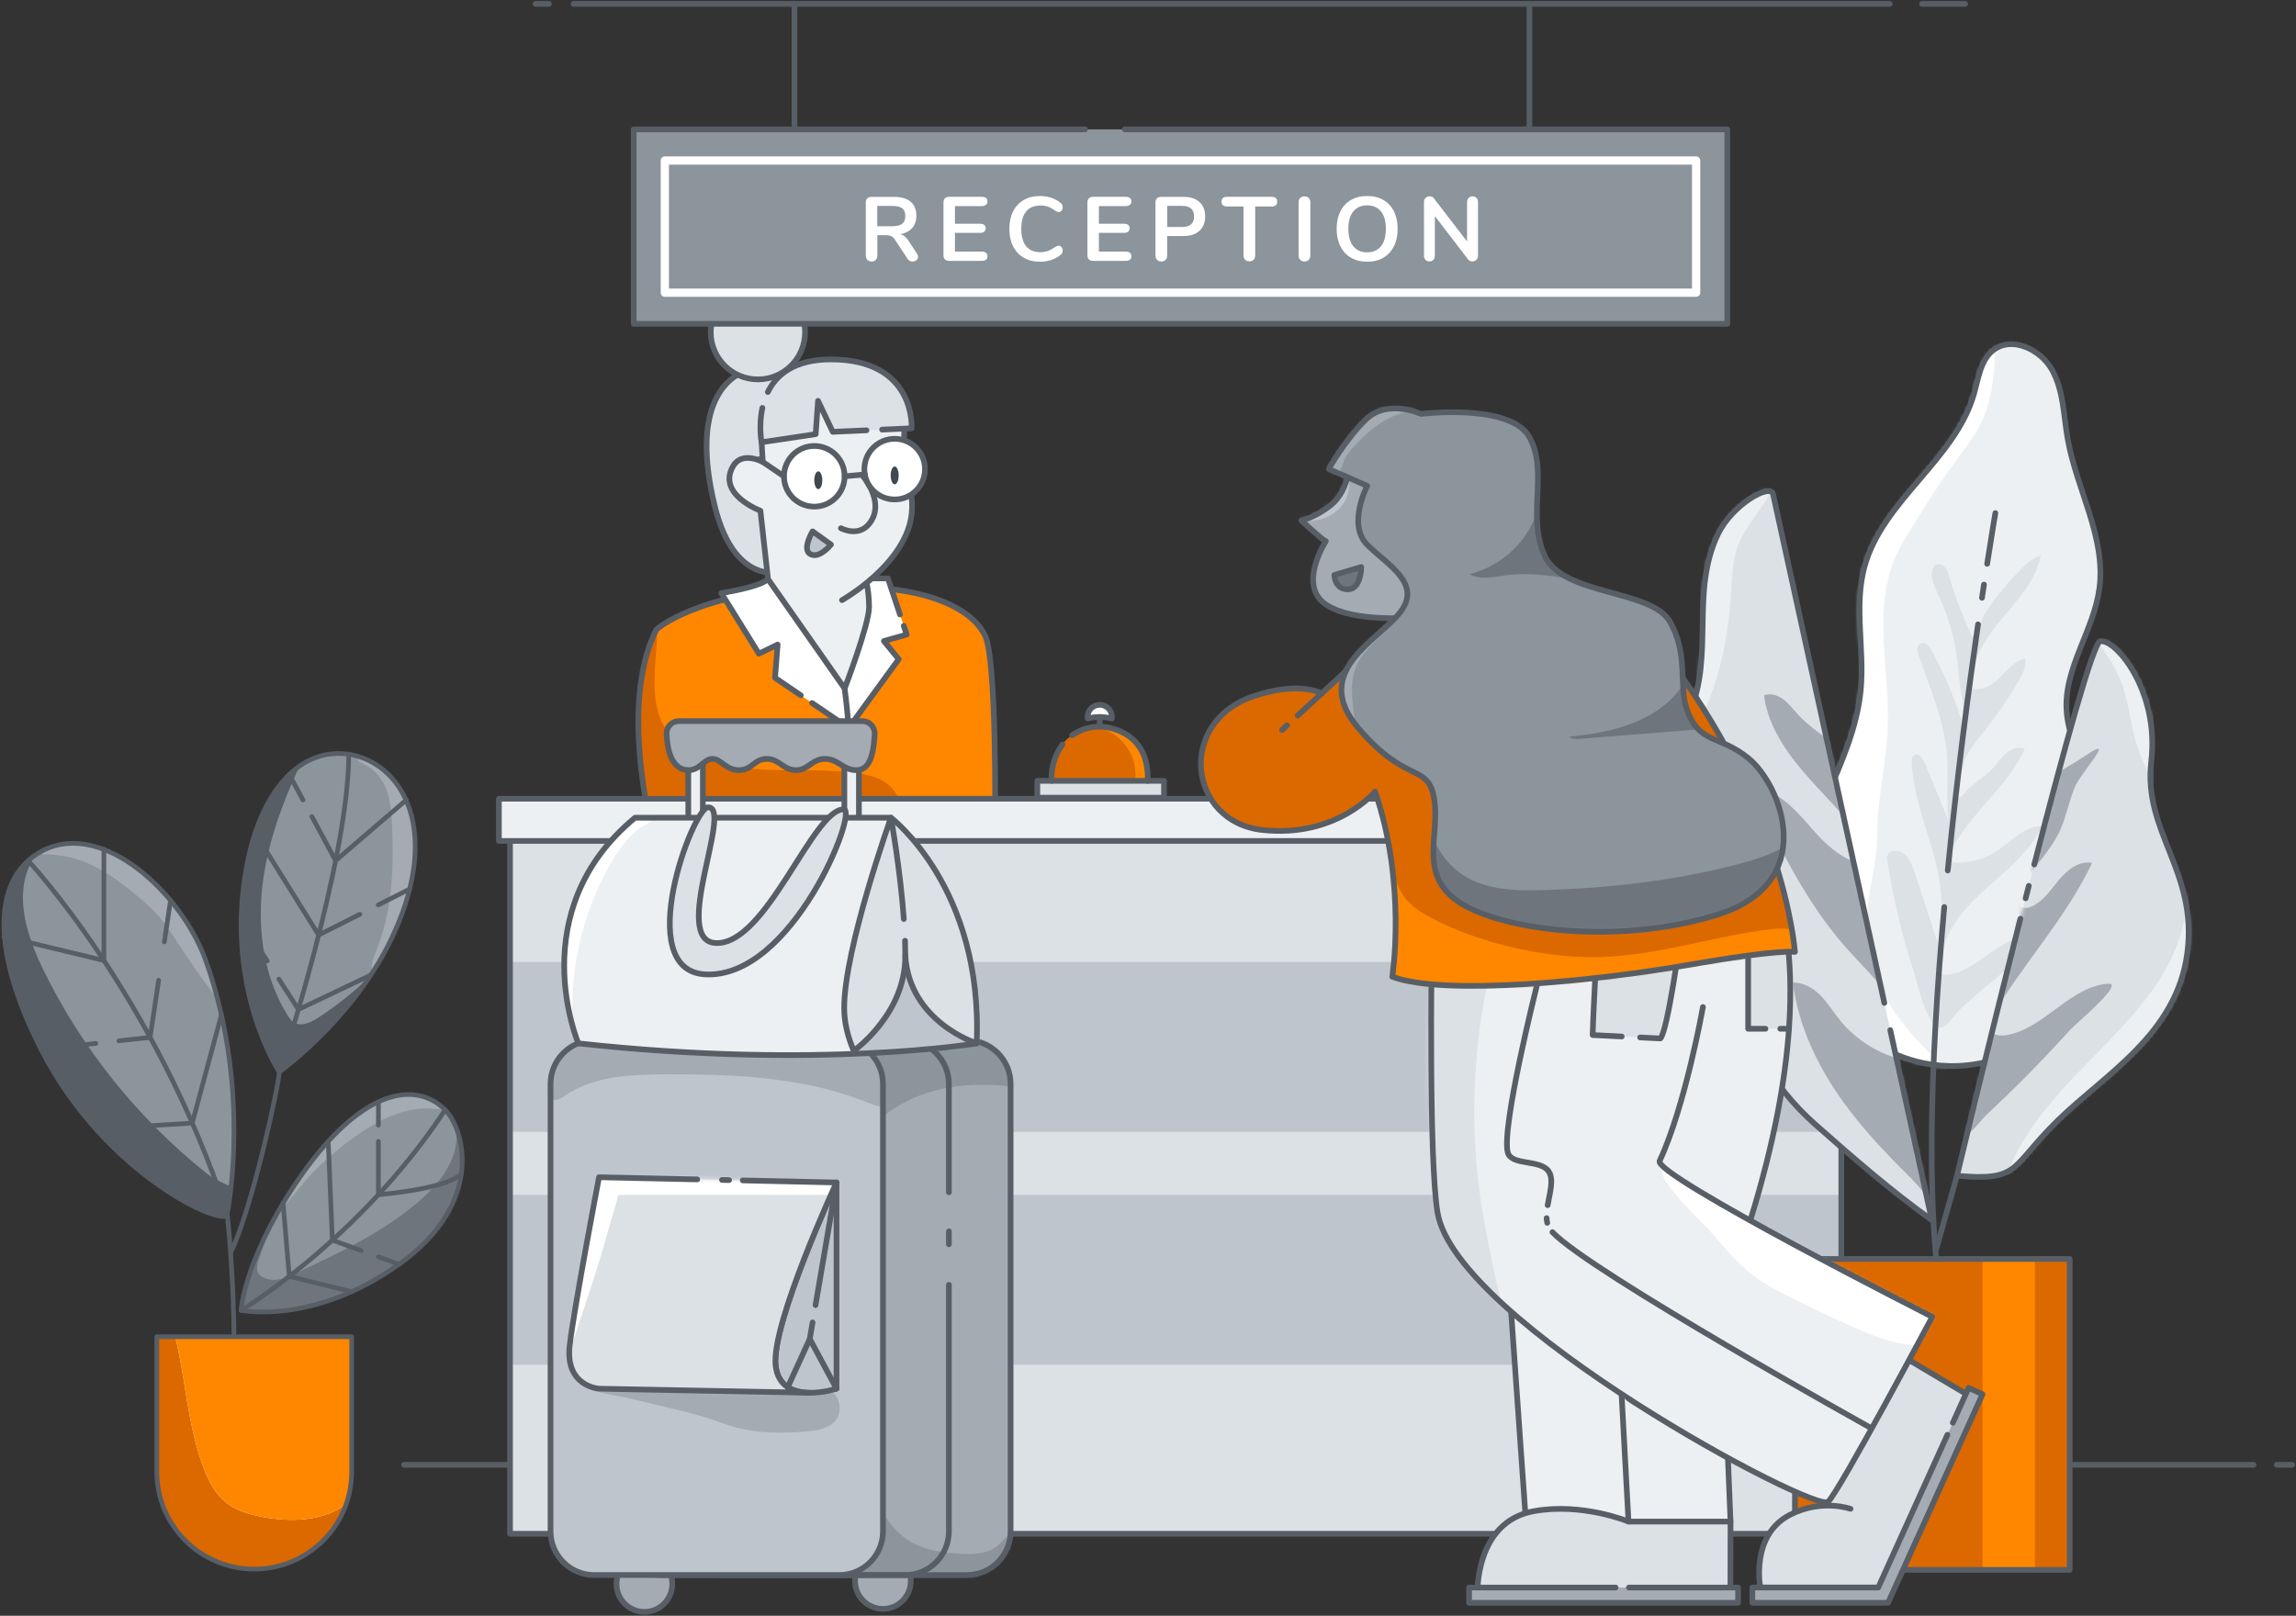 <svg width="591" height="416" viewBox="0 0 591 416" fill="none" xmlns="http://www.w3.org/2000/svg">
<rect x="0" y="0" width="591" height="416" fill="#333333" stroke="none"/>
<path d="M168.975 162.067C168.975 162.067 179.532 152.343 210.803 151.07C242.074 149.786 251.049 158.608 253.523 163.55C256.608 169.696 256.137 211.188 256.137 211.188L168.975 218.606C168.975 218.606 158.498 182.537 168.975 162.067Z" fill="#FF8700"/>
<path d="M231.828 213.243L168.975 218.596C168.975 218.596 158.498 182.527 168.975 162.067C168.975 162.067 169.025 162.017 169.136 161.927C169.196 165.545 168.745 169.134 168.545 172.733C168.284 177.505 168.505 182.497 170.788 186.688C174.474 193.494 182.628 196.572 190.3 197.594C200.016 198.878 209.922 197.775 219.648 198.918C223.614 199.379 227.921 200.451 230.245 203.699C231.437 205.364 231.958 207.439 232.078 209.474C232.148 210.737 232.058 212 231.828 213.243Z" fill="#DB6900"/>
<path d="M168.975 162.067C168.975 162.067 179.532 152.343 210.803 151.07C242.074 149.786 251.049 158.608 253.523 163.55C256.608 169.696 256.137 211.188 256.137 211.188L168.975 218.606C168.975 218.606 158.498 182.537 168.975 162.067Z" stroke="#585E66" stroke-width="1.461" stroke-linecap="round" stroke-linejoin="round"/>
<path d="M197.681 149.095C197.681 149.095 216.471 167.941 217.453 172.603C217.453 172.603 222.411 159.961 222.491 154.688C222.531 152.293 222.03 148.934 222.03 148.934H228.571L233.379 163.37L227.519 165.034L231.335 169.705L218.444 187.409L199.494 174.497L200.165 165.946L195.337 168.292L185.661 152.683C185.661 152.683 195.587 151.18 197.681 149.085V149.095Z" fill="white"/>
<path d="M232.629 161.125L233.38 163.38L227.521 165.044L231.337 169.716L218.446 187.419L209.021 181.004" stroke="#585E66" stroke-width="1.461" stroke-linecap="round" stroke-linejoin="round"/>
<path d="M206.134 179.028L199.494 174.507L200.165 165.956L195.337 168.302L185.661 152.693C185.661 152.693 195.587 151.19 197.681 149.095C197.681 149.095 216.471 167.941 217.453 172.603C217.453 172.603 222.411 159.961 222.491 154.688C222.531 152.293 222.03 148.934 222.03 148.934H228.571L231.656 158.217" stroke="#585E66" stroke-width="1.461" stroke-linecap="round" stroke-linejoin="round"/>
<path d="M211.924 96.626C211.924 96.626 205.053 92.686 195.087 94.5C185.11 96.315 178.299 106.63 183.899 129.978C189.508 153.325 203.741 146.649 203.741 146.649L218.435 118.299L211.924 96.626Z" fill="#DCE1E5"/>
<path d="M211.924 96.626C211.924 96.626 205.053 92.686 195.087 94.5C185.11 96.315 178.299 106.63 183.899 129.978C189.508 153.325 203.741 146.649 203.741 146.649L218.435 118.299L211.924 96.626Z" stroke="#585E66" stroke-width="1.461" stroke-linecap="round" stroke-linejoin="round"/>
<path d="M216.733 154.518C216.733 154.518 219.618 152.894 223.073 150.077C227.901 146.128 233.861 139.832 234.672 132.304C235.133 127.993 234.111 124.354 232.559 121.407L232.809 108.004L208.71 98.25L196.039 113.888L196.34 118.941C196.34 118.941 191.101 116.053 188.757 119.933C184.35 127.231 195.729 131.492 195.729 131.492L197.692 149.105L217.414 177.264C217.414 177.264 223.704 160.834 223.704 156.293C223.704 153.837 223.404 151.731 223.083 150.077" fill="#EDF0F2"/>
<path d="M216.733 154.518C216.733 154.518 219.618 152.894 223.073 150.077C227.901 146.128 233.861 139.832 234.672 132.304C235.133 127.993 234.111 124.354 232.559 121.407L232.809 108.004L208.71 98.25L196.039 113.888L196.34 118.941C196.34 118.941 191.101 116.053 188.757 119.933C184.35 127.231 195.729 131.492 195.729 131.492L197.692 149.105L217.414 177.264C217.414 177.264 223.704 160.834 223.704 156.293C223.704 153.837 223.404 151.731 223.083 150.077" stroke="#585E66" stroke-width="1.461" stroke-linecap="round" stroke-linejoin="round"/>
<path d="M195.087 97.678C201.791 97.678 207.227 92.238 207.227 85.528C207.227 78.818 201.791 73.378 195.087 73.378C188.382 73.378 182.947 78.818 182.947 85.528C182.947 92.238 188.382 97.678 195.087 97.678Z" fill="#DCE1E5" stroke="#585E66" stroke-width="1.461" stroke-linecap="round" stroke-linejoin="round"/>
<path d="M197.641 100.936C199.855 96.455 204.482 92.536 213.898 92.536C235.863 92.536 234.651 110.269 234.651 110.269L227.059 110.61L224.675 110.72L223.053 110.791L214.358 111.182L210.572 103.202L209.971 111.783L196.039 113.868C196.039 113.868 195.237 109.688 196.249 105.016L197.661 100.916L197.641 100.936Z" fill="#DCE1E5"/>
<path d="M223.043 110.79L214.348 111.181L210.562 103.202L209.961 111.783L196.029 113.868C196.029 113.868 195.227 109.688 196.239 105.016" stroke="#585E66" stroke-width="1.461" stroke-linecap="round" stroke-linejoin="round"/>
<path d="M197.641 100.936C199.854 96.455 204.482 92.536 213.897 92.536C235.863 92.536 234.651 110.269 234.651 110.269L227.058 110.61" stroke="#585E66" stroke-width="1.461" stroke-linecap="round" stroke-linejoin="round"/>
<path d="M222.141 122.63C222.141 122.63 227.289 128.594 224.484 133.737C221.68 138.88 216.451 135.992 216.451 135.992" stroke="#585E66" stroke-width="1.461" stroke-linecap="round" stroke-linejoin="round"/>
<path d="M209.601 130.439C213.911 130.439 217.404 126.943 217.404 122.63C217.404 118.317 213.911 114.82 209.601 114.82C205.292 114.82 201.799 118.317 201.799 122.63C201.799 126.943 205.292 130.439 209.601 130.439Z" fill="white" stroke="#585E66" stroke-width="1.461" stroke-linecap="round" stroke-linejoin="round"/>
<path d="M230.294 128.594C234.604 128.594 238.097 125.098 238.097 120.785C238.097 116.472 234.604 112.976 230.294 112.976C225.985 112.976 222.492 116.472 222.492 120.785C222.492 125.098 225.985 128.594 230.294 128.594Z" fill="white" stroke="#585E66" stroke-width="1.461" stroke-linecap="round" stroke-linejoin="round"/>
<path d="M217.403 122.629L222.612 122.158" stroke="#585E66" stroke-width="1.461" stroke-linecap="round" stroke-linejoin="round"/>
<path d="M209.161 136.815L213.889 140.203C213.889 140.203 211.024 143.862 208.66 142.709C206.296 141.566 209.161 136.805 209.161 136.805V136.815Z" fill="#BFC5CC" stroke="#585E66" stroke-width="1.461" stroke-linecap="round" stroke-linejoin="round"/>
<path d="M201.788 122.63L195.338 118.259" stroke="#585E66" stroke-width="1.461" stroke-linecap="round" stroke-linejoin="round"/>
<path d="M210.632 125.938C211.201 125.938 211.663 124.91 211.663 123.642C211.663 122.374 211.201 121.347 210.632 121.347C210.062 121.347 209.6 122.374 209.6 123.642C209.6 124.91 210.062 125.938 210.632 125.938Z" fill="#42484F"/>
<path d="M230.294 124.695C230.864 124.695 231.326 123.667 231.326 122.399C231.326 121.131 230.864 120.103 230.294 120.103C229.725 120.103 229.263 121.131 229.263 122.399C229.263 123.667 229.725 124.695 230.294 124.695Z" fill="#42484F"/>
<path d="M218.444 201.464C218.444 201.464 219.356 191.489 217.403 177.264L218.444 201.464Z" fill="#BFC5CC"/>
<path d="M218.444 201.464C218.444 201.464 219.356 191.489 217.403 177.264" stroke="#585E66" stroke-width="1.461" stroke-linecap="round" stroke-linejoin="round"/>
<path d="M586.073 377.137H590" stroke="#585E66" stroke-width="1.461" stroke-linecap="round" stroke-linejoin="round"/>
<path d="M386.749 377.137H580.083" stroke="#585E66" stroke-width="1.461" stroke-linecap="round" stroke-linejoin="round"/>
<path d="M268.248 377.137H281.399H386.75" stroke="#585E66" stroke-width="1.461" stroke-linecap="round" stroke-linejoin="round"/>
<path d="M104 377.137H180.975" stroke="#585E66" stroke-width="1.461" stroke-linecap="round" stroke-linejoin="round"/>
<path d="M473.96 212.652H131.282V394.891H473.96V212.652Z" fill="#DCE1E5"/>
<path d="M473.96 247.668H131.282V291.416H473.96V247.668Z" fill="#BFC5CC"/>
<path d="M473.96 307.636H131.282V351.383H473.96V307.636Z" fill="#BFC5CC"/>
<path d="M473.96 212.652H131.282V394.891H473.96V212.652Z" stroke="#585E66" stroke-width="1.461" stroke-linecap="round" stroke-linejoin="round"/>
<path d="M501.565 274.464C515.628 274.785 529.541 267.046 537.263 255.347C547.87 239.287 545.356 218.005 538.094 201.173C535.5 195.148 532.235 189.174 531.924 182.617C531.404 171.771 539.016 162.157 540.408 151.391C542.101 138.328 534.529 125.988 532.235 113.016C531.173 107.011 531.183 100.605 528.228 95.262C525.284 89.919 517.761 86.4 513.004 90.21C509.798 92.776 509.258 97.327 508.146 101.277C503.308 118.399 484.517 128.815 479.9 145.997C477.155 156.232 479.96 167.129 478.958 177.675C477.155 196.642 463.263 213.032 462.431 232.059C461.56 251.978 477.486 271.226 497.198 274.083C498.65 274.293 500.113 274.414 501.565 274.444V274.464Z" fill="#EDF0F2"/>
<mask id="mask0_1556_39228" style="mask-type:luminance" maskUnits="userSpaceOnUse" x="462" y="88" width="83" height="187">
<path d="M501.564 274.464C515.627 274.785 529.539 267.045 537.262 255.347C547.869 239.287 545.355 218.005 538.093 201.173C535.499 195.148 532.234 189.174 531.923 182.617C531.402 171.771 539.015 162.157 540.407 151.39C542.1 138.328 534.527 125.988 532.234 113.016C531.172 107.011 531.182 100.605 528.227 95.262C525.282 89.919 517.76 86.4 513.002 90.21C509.797 92.776 509.256 97.327 508.145 101.277C503.307 118.399 484.516 128.815 479.899 145.997C477.154 156.232 479.959 167.129 478.957 177.675C477.154 196.642 463.261 213.032 462.43 232.059C461.559 251.978 477.485 271.226 497.197 274.083C498.649 274.293 500.111 274.414 501.564 274.444V274.464Z" fill="white"/>
</mask>
<g mask="url(#mask0_1556_39228)">
<path d="M480.588 241.312C479.716 232.21 483.182 223.719 483.202 214.887C483.212 205.614 485.556 196.652 485.896 187.409C486.497 170.598 480.888 154.057 490.274 138.809C494.44 132.033 498.617 125.246 503.315 118.83C505.789 115.452 508.423 112.134 510.186 108.334C513.191 101.858 513.451 94.5 513.652 87.363C510.386 88.736 508.894 92.415 506.85 95.312C504.336 98.891 500.731 101.507 497.585 104.535C490.684 111.181 488.421 118.79 484.404 127.06C481.589 132.865 475.379 134.739 472.615 140.915C470.301 146.087 468.408 151.441 466.525 156.794C462.899 167.099 459.273 177.394 455.637 187.7C453.474 193.835 451.31 200.01 450.319 206.436C448.375 219.057 451.08 231.949 455.026 244.099C460.335 260.419 468.658 276.86 483.272 285.842C488.841 289.27 499.238 293.47 505.669 289.771C511.057 286.664 507.331 280.709 503.836 277.662C492.427 267.737 482.12 257.311 480.598 241.312H480.588Z" fill="white"/>
<path d="M505.048 187.8C505.358 187.169 505.358 186.437 505.338 185.735C505.288 183.67 505.478 181.545 505.018 179.54C504.326 176.522 504.216 173.405 503.856 170.327C503.154 164.362 501.472 158.518 498.908 153.095C497.986 151.14 496.904 149.045 497.335 146.919C497.455 146.348 497.706 145.766 498.196 145.456C498.948 144.975 499.999 145.315 500.6 145.977C501.201 146.639 501.462 147.531 501.712 148.393C503.235 153.576 505.168 158.648 507.482 163.53C507.552 163.671 507.632 163.831 507.792 163.871C507.972 163.921 508.143 163.771 508.273 163.62C509.375 162.377 509.635 161.064 510.186 159.571C510.737 158.077 511.708 156.723 512.58 155.47C514.383 152.864 516.526 150.518 518.66 148.182C520.573 146.087 522.606 143.902 525.291 142.97C523.588 152.383 514.373 158.428 509.966 166.919C508.333 170.046 507.381 173.525 507.161 177.054C509.715 178.247 512.67 176.502 514.673 174.517C516.676 172.532 518.58 170.096 521.334 169.525C521.645 171.64 520.573 173.695 519.491 175.53C516.957 179.83 514.142 183.951 511.047 187.87C509.865 189.374 508.633 190.848 507.552 192.431C507.011 193.223 506.5 194.045 506.049 194.898C505.829 195.319 505.729 195.599 505.649 196.08C505.568 196.562 505.458 197.043 505.328 197.524C504.987 198.807 504.537 200.05 504.276 201.353C504.036 202.566 503.956 203.82 504.056 205.053C504.056 205.173 504.096 205.313 504.206 205.343C504.256 205.363 504.316 205.343 504.366 205.323C504.657 205.233 504.987 205.063 505.168 204.812C505.298 204.632 505.438 204.461 505.578 204.291C507.702 201.734 510.797 200.161 513.051 197.715C514.212 196.461 515.134 194.978 516.446 193.875C517.748 192.772 519.631 192.091 521.184 192.802C517.057 201.965 508.463 208.351 503.355 217.002C502.433 218.556 501.682 220.681 502.884 222.034C506.79 222.285 510.777 221.232 514.042 219.077C517.778 216.611 521.104 212.591 525.581 212.742C522.656 219.077 516.997 223.638 511.779 228.28C506.56 232.921 501.382 238.295 500.009 245.141C499.759 246.364 499.649 247.617 499.298 248.81C499.178 249.211 499.038 249.642 499.158 250.043C499.398 250.835 500.44 250.996 501.261 250.916C509.224 250.134 514.713 240.821 522.716 241.011C520.282 246.956 514.813 250.986 509.895 255.116C507.972 256.74 506.089 258.404 504.266 260.138C502.053 262.244 500.039 266.945 497.405 263.206C494.771 259.467 493.749 253.682 492.417 249.532C489.512 240.49 487.309 231.217 485.836 221.824C485.746 221.283 485.666 220.711 485.856 220.19C486.347 218.827 488.34 218.726 489.582 219.478C491.475 220.641 492.297 222.917 492.988 225.032C495.202 231.819 497.415 238.595 499.629 245.382C498.337 241.041 499.909 237.603 499.809 233.242C499.689 227.949 498.597 222.756 497.065 217.694C494.961 210.737 492.447 203.769 492.107 196.431C492.066 195.649 492.147 194.707 492.838 194.346C493.869 193.805 494.871 195.118 495.322 196.191C497.425 201.283 499.529 206.366 501.632 211.458C500.851 206.185 501.512 200.872 501.231 195.549C500.751 186.306 496.994 177.615 493.899 168.893C493.489 167.741 493.278 166.117 494.39 165.615C495.492 165.124 496.554 166.337 497.145 167.4C500.26 173.044 502.824 178.988 504.787 185.133" fill="#DCE1E5"/>
</g>
<path d="M501.565 274.464C515.628 274.785 529.541 267.046 537.263 255.347C547.87 239.287 545.356 218.005 538.094 201.173C535.5 195.148 532.235 189.174 531.924 182.617C531.404 171.771 539.016 162.157 540.408 151.391C542.101 138.328 534.529 125.988 532.235 113.016C531.173 107.011 531.183 100.605 528.228 95.262C525.284 89.919 517.761 86.4 513.004 90.21C509.798 92.776 509.258 97.327 508.146 101.277C503.308 118.399 484.517 128.815 479.9 145.997C477.155 156.232 479.96 167.129 478.958 177.675C477.155 196.642 463.263 213.032 462.431 232.059C461.56 251.978 477.486 271.226 497.198 274.083C498.65 274.293 500.113 274.414 501.565 274.444V274.464Z" stroke="#585E66" stroke-width="1.461" stroke-linecap="round" stroke-linejoin="round"/>
<path d="M500.463 233.533C496.818 273.832 495.265 316.547 501.125 341.92" stroke="#585E66" stroke-width="1.461" stroke-linecap="round" stroke-linejoin="round"/>
<path d="M509.158 160.754C506.724 177.535 503.739 200.101 501.355 224.12" stroke="#585E66" stroke-width="1.461" stroke-linecap="round" stroke-linejoin="round"/>
<path d="M510.682 150.508C510.511 151.601 510.341 152.734 510.17 153.917" stroke="#585E66" stroke-width="1.461" stroke-linecap="round" stroke-linejoin="round"/>
<path d="M513.615 132.103C513.615 132.103 512.784 136.915 511.503 145.165" stroke="#585E66" stroke-width="1.461" stroke-linecap="round" stroke-linejoin="round"/>
<path d="M466.408 205.654H128.418V216.511H466.408V205.654Z" fill="#EDF0F2" stroke="#585E66" stroke-width="1.461" stroke-linecap="round" stroke-linejoin="round"/>
<path d="M444.603 33.31H163.115V83.373H444.603V33.31Z" fill="#8C949C"/>
<path fill-rule="evenodd" clip-rule="evenodd" d="M436.59 40.266C437.177 40.266 437.653 40.742 437.653 41.329V75.353C437.653 75.94 437.177 76.416 436.59 76.416L171.129 76.416C170.542 76.416 170.066 75.94 170.066 75.353V41.329C170.066 40.742 170.542 40.266 171.129 40.266L436.59 40.266ZM435.528 42.393L172.191 42.393V74.29L435.528 74.29V42.393Z" fill="white"/>
<path d="M494.754 1H505.832" stroke="#585E66" stroke-width="1.461" stroke-linecap="round" stroke-linejoin="round"/>
<path d="M147.649 1H486.43" stroke="#585E66" stroke-width="1.461" stroke-linecap="round" stroke-linejoin="round"/>
<path d="M137.864 1H141.29" stroke="#585E66" stroke-width="1.461" stroke-linecap="round" stroke-linejoin="round"/>
<path d="M204.502 1V33.31" stroke="#585E66" stroke-width="1.461" stroke-linecap="round" stroke-linejoin="round"/>
<path d="M393.68 1V33.31" stroke="#585E66" stroke-width="1.461" stroke-linecap="round" stroke-linejoin="round"/>
<path d="M295.43 199.439V201.053H270.72V199.439C270.72 193.685 274.646 188.843 279.965 187.469C280.956 187.209 281.998 187.068 283.07 187.068C284.142 187.068 285.183 187.209 286.185 187.469C291.504 188.843 295.43 193.685 295.43 199.439Z" fill="#FF8700"/>
<path d="M295.421 199.429V201.043H292.286V199.429C292.286 193.675 288.359 188.833 283.041 187.459C282.54 187.329 282.029 187.229 281.508 187.159C282.019 187.089 282.54 187.058 283.061 187.058C284.132 187.058 285.174 187.199 286.176 187.459C291.494 188.833 295.421 193.675 295.421 199.429Z" fill="#FF8700"/>
<path d="M292.286 199.429V201.043H270.711V199.429C270.711 193.675 274.637 188.833 279.956 187.459C280.457 187.329 280.958 187.229 281.478 187.159H281.509C282.029 187.229 282.54 187.329 283.041 187.459C288.36 188.833 292.286 193.675 292.286 199.429Z" fill="#DB6900"/>
<path d="M286.217 184.602C286.217 184.743 286.207 184.873 286.187 185.003C285.185 184.743 284.144 184.602 283.072 184.602C282 184.602 280.958 184.743 279.967 185.003C279.947 184.873 279.937 184.743 279.937 184.602C279.937 182.868 281.339 181.464 283.072 181.464C284.805 181.464 286.217 182.868 286.217 184.602Z" fill="white" stroke="#585E66" stroke-width="1.461" stroke-linecap="round" stroke-linejoin="round"/>
<path d="M283.072 184.602V187.068" stroke="#585E66" stroke-width="1.461" stroke-linecap="round" stroke-linejoin="round"/>
<path d="M299.617 201.043H267.014V205.373H299.617V201.043Z" fill="#DCE1E5" stroke="#585E66" stroke-width="1.461" stroke-linecap="round" stroke-linejoin="round"/>
<path d="M532.746 324.146H462.021V404.184H532.746V324.146Z" fill="#DB6900"/>
<path d="M523.792 324.146H510.31V404.184H523.792V324.146Z" fill="#FF8700"/>
<path d="M532.746 324.146H462.021V404.184H532.746V324.146Z" stroke="#585E66" stroke-width="1.461" stroke-linecap="round" stroke-linejoin="round"/>
<path d="M497.259 314.112C497.259 314.112 456.583 128.063 456.402 127.251C455.761 124.314 445.875 129.878 442.209 137.526C435.038 152.463 441.338 168.783 434.857 183.62C432.594 188.793 428.948 193.324 427.155 198.677C420.915 217.273 436.32 237.112 443.712 253.031C450.333 267.286 455.361 278.985 467.31 289.551C477.006 298.122 486.712 306.593 497.259 314.122V314.112Z" fill="#DCE1E5"/>
<mask id="mask1_1556_39228" style="mask-type:luminance" maskUnits="userSpaceOnUse" x="425" y="126" width="73" height="189">
<path d="M497.259 314.112C497.259 314.112 456.583 128.063 456.402 127.251C455.761 124.314 445.875 129.878 442.209 137.526C435.038 152.463 441.338 168.783 434.857 183.62C432.594 188.793 428.948 193.324 427.155 198.677C420.915 217.273 436.32 237.112 443.712 253.031C450.333 267.286 455.361 278.985 467.31 289.551C477.006 298.122 486.712 306.593 497.259 314.122V314.112Z" fill="white"/>
</mask>
<g mask="url(#mask1_1556_39228)">
<path d="M474.642 283.957C467.991 274.785 462.883 264.249 461.511 253.011C464.195 252.881 466.729 254.394 468.612 256.309C470.505 258.224 471.908 260.56 473.6 262.645C477.126 267.006 481.914 270.334 487.233 272.108C488.134 272.409 489.326 272.579 489.857 271.787C490.037 271.517 490.097 271.186 490.137 270.855C490.828 265.652 488.745 260.419 485.75 256.099C482.765 251.788 478.889 248.169 475.403 244.249C464.656 232.19 457.604 217.353 450.693 202.747C457.224 202.847 462.132 208.441 466.409 213.373C470.686 218.306 476.395 223.458 482.815 222.285C479.179 214.306 472.659 208.08 466.749 201.604C460.84 195.128 455.2 187.74 454.039 179.039C455.651 178.387 457.544 178.969 458.947 179.991C460.349 181.014 461.411 182.437 462.582 183.73C468.222 189.956 476.575 193.214 482.184 199.459C485.95 203.649 488.244 208.932 490.328 214.165C500.053 238.535 506.764 264.108 510.23 290.112C510.941 295.476 512.944 314.663 503.93 314.853C500.474 314.924 498.24 311.696 496.658 309.19C494.084 305.14 490.558 302.092 487.233 298.654C482.725 294.012 478.418 289.16 474.612 283.907L474.642 283.957Z" fill="#A4ABB2"/>
<path d="M447.016 141.496C445.884 145.015 445.814 148.784 445.594 152.483C445.023 162.127 443.3 171.761 439.714 180.733C436.128 189.705 430.609 197.995 423.177 204.161C423.408 197.143 423.648 190.126 423.878 183.109C424.149 175.049 424.419 166.979 423.908 158.929C423.388 150.549 422.075 141.797 425.181 133.998C428.276 126.229 435.347 120.885 442.919 117.888C446.575 116.445 451.654 113.999 454.448 117.758C456.752 120.855 457.273 123.943 455.42 127.341C452.775 132.203 448.729 136.133 446.996 141.516L447.016 141.496Z" fill="#EDF0F2"/>
</g>
<path d="M485.039 258.224C483.446 250.956 481.784 243.327 480.081 235.558C479.67 233.683 479.26 231.799 478.849 229.914C478.589 228.741 478.338 227.558 478.078 226.385C467.511 178.056 456.493 127.672 456.402 127.251C455.761 124.314 445.875 129.878 442.209 137.526C435.038 152.463 441.338 168.783 434.857 183.62C432.594 188.793 428.948 193.324 427.155 198.677C420.915 217.273 436.32 237.112 443.712 253.031C450.333 267.286 455.361 278.985 467.31 289.551C477.006 298.122 486.712 306.593 497.259 314.122C497.259 314.122 492.671 293.13 486.562 265.211" stroke="#585E66" stroke-width="1.461" stroke-linecap="round" stroke-linejoin="round"/>
<path d="M503.74 302.703C503.74 302.703 536.603 165.716 540.61 165.084C544.616 164.453 555.884 177.886 553.741 196.051C551.597 214.215 565.73 224.31 563.026 245.302C560.322 266.294 541.852 276.549 529.602 288.549C517.352 300.548 520.146 304.187 503.729 302.703H503.74Z" fill="#DCE1E5"/>
<mask id="mask2_1556_39228" style="mask-type:luminance" maskUnits="userSpaceOnUse" x="503" y="165" width="61" height="139">
<path d="M503.739 302.703C503.739 302.703 536.602 165.716 540.609 165.084C544.615 164.453 555.883 177.886 553.74 196.051C551.596 214.215 565.729 224.31 563.025 245.302C560.321 266.294 541.851 276.549 529.601 288.549C517.351 300.548 520.145 304.187 503.729 302.703H503.739Z" fill="white"/>
</mask>
<g mask="url(#mask2_1556_39228)">
<path d="M543.133 253.252C532.986 253.562 526.255 265.041 516.219 266.554C514.396 266.825 511.952 266.264 511.782 264.429C511.712 263.667 512.092 262.935 512.473 262.264C520.366 248.39 531.754 236.621 538.505 222.155C535.23 221.533 532.175 223.929 530.032 226.486C527.898 229.042 525.995 232.039 522.95 233.393C522.329 233.663 521.638 233.864 520.967 233.723C519.705 233.453 518.984 231.989 519.104 230.706C519.224 229.413 519.975 228.28 520.736 227.237C524.032 222.726 528.088 218.676 530.362 213.574C531.965 209.965 532.596 205.985 534.208 202.376C535.821 198.767 543.654 190.437 538.545 193.424C515.778 208.511 528.008 195.118 523.781 196.351C522.089 196.843 526.396 198.386 525.063 199.539C522.099 202.095 521.838 206.496 521.648 210.406C520.736 229.503 516.399 248.239 510.94 266.494C509.578 271.055 508.136 275.597 506.653 280.128C505.792 282.764 502.166 289.24 503.649 291.937C505.321 294.974 509.388 288.869 511.151 287.205C514.757 283.827 518.312 280.398 521.778 276.88C525.504 273.1 529.16 269.241 532.716 265.301C534.278 263.577 545.997 253.933 543.123 253.242L543.133 253.252Z" fill="#A4ABB2"/>
<path d="M536.15 160.904C540.217 165.465 544.103 170.367 546.197 176.112C548.24 181.695 548.481 187.82 550.584 193.384C555.612 206.687 564.136 217.644 562.824 232.671C561.041 253.001 544.224 265.762 531.493 279.797C524.351 287.656 517.901 296.518 515.066 306.753C520.014 306.643 524.682 304.598 529.189 302.583C542.461 296.669 556.133 290.453 565.889 279.677C576.206 268.269 586.452 256.64 595.537 244.179C600.385 237.523 604.982 230.516 607.376 222.636C610.772 211.429 609.42 199.198 605.664 188.101C601.907 177.004 595.848 166.859 589.708 156.884C586.502 151.671 583.167 146.388 578.469 142.469C575.114 139.672 570.907 137.617 566.55 137.787C562.614 137.948 558.998 139.882 555.612 141.887C552.086 143.982 548.651 146.218 545.215 148.453C543.172 149.777 541.018 151.24 540.077 153.486C539.506 154.839 539.436 156.353 538.975 157.756C538.514 159.16 537.623 160.834 536.16 160.904H536.15Z" fill="#EDF0F2"/>
</g>
<path d="M523.632 222.576C531.374 192.492 538.837 165.375 540.61 165.094C544.616 164.453 555.884 177.896 553.741 196.061C551.597 214.225 565.73 224.32 563.026 245.312C560.322 266.304 541.852 276.559 529.602 288.559C517.352 300.558 520.146 304.197 503.729 302.713C503.729 302.713 511.562 270.053 520.046 236.55" stroke="#585E66" stroke-width="1.461" stroke-linecap="round" stroke-linejoin="round"/>
<path d="M521.399 231.287C521.669 230.215 521.95 229.142 522.221 228.08" stroke="#585E66" stroke-width="1.461" stroke-linecap="round" stroke-linejoin="round"/>
<path d="M476.334 388.475C476.334 388.475 468.932 385.808 460.749 390.009C450.482 395.282 453.107 408.735 453.107 408.735H485.7L507.866 359.944L489.135 348.817L469.884 387.653" fill="#DCE1E5"/>
<path d="M476.334 388.475C476.334 388.475 468.932 385.808 460.749 390.009C450.482 395.282 453.107 408.735 453.107 408.735H485.7L507.866 359.944L489.135 348.817L469.884 387.653" stroke="#585E66" stroke-width="1.461" stroke-linecap="round" stroke-linejoin="round"/>
<path d="M450.522 314.252C468.752 255.337 457.113 229.733 457.113 229.733L368.539 244.41C368.539 244.41 365.844 283.937 370.031 312.267C371.153 319.825 378.605 328.868 388.992 338.01L392.778 391.753H445.444L444.743 375.443C458.826 383.091 469.543 387.683 470.575 386.66C473.72 383.512 497.378 339.043 497.378 339.043C497.378 339.043 470.945 325.63 450.522 314.252Z" fill="#EDF0F2"/>
<mask id="mask3_1556_39228" style="mask-type:luminance" maskUnits="userSpaceOnUse" x="367" y="229" width="131" height="163">
<path d="M450.521 314.252C468.75 255.336 457.111 229.733 457.111 229.733L368.537 244.409C368.537 244.409 365.843 283.937 370.03 312.267C371.152 319.825 378.604 328.868 388.991 338.01L392.777 391.753H445.443L444.741 375.442C458.824 383.091 469.542 387.683 470.573 386.66C473.719 383.512 497.377 339.043 497.377 339.043C497.377 339.043 470.944 325.63 450.521 314.252Z" fill="white"/>
</mask>
<g mask="url(#mask3_1556_39228)">
<path d="M388.832 339.755C379.247 340.226 370.733 334.101 363.101 328.276C358.082 324.447 352.964 320.497 349.569 315.184C345.702 309.139 344.39 301.801 343.939 294.633C343.398 286.102 343.959 277.431 346.403 269.231C348.587 261.893 352.233 255.076 355.839 248.319C357.782 244.69 359.745 241.021 362.5 237.964C367.167 232.781 377.965 226.846 385.186 229.984C391.667 232.801 384.285 246.695 383.103 252.149C379.026 270.875 378.385 290.353 381.18 309.31C381.611 312.217 386.298 339.875 388.832 339.745V339.755Z" fill="#DCE1E5"/>
<path d="M441.158 318.031C444.263 321.71 447.408 325.419 451.234 328.336C454.67 330.953 458.566 332.878 462.442 334.772C468.252 337.629 474.061 340.486 480.051 342.942C484.638 344.837 489.466 346.511 494.434 346.321C499.392 346.13 504.541 343.694 506.694 339.213C506.905 338.772 507.095 338.281 507.035 337.8C506.885 336.547 505.382 336.045 504.15 335.775C496.338 334.091 488.775 331.213 481.814 327.284C472.889 322.241 464.556 315.314 454.419 313.831C452.917 313.61 455.832 316.407 454.369 315.976C452.496 315.415 446.386 311.425 444.744 310.362C440.687 307.736 432.534 303.625 427.716 300.668C426.905 304.518 438.423 314.793 441.148 318.021L441.158 318.031Z" fill="white"/>
</g>
<path d="M444.782 375.463L445.443 391.753H392.777L388.991 338.01" stroke="#585E66" stroke-width="1.461" stroke-linecap="round" stroke-linejoin="round"/>
<path d="M460.489 264.87C459.597 277.551 456.843 293.872 450.543 314.182" stroke="#585E66" stroke-width="1.461" stroke-linecap="round" stroke-linejoin="round"/>
<path d="M438.343 259.276C438.343 259.276 433.815 284.759 427.194 298.904C425.482 302.553 497.379 339.033 497.379 339.033C497.379 339.033 473.72 383.512 470.575 386.65C467.44 389.798 374.849 340.486 370.041 312.257C367.688 298.473 368.539 244.4 368.539 244.4L457.113 229.733C457.113 229.733 458.856 233.483 459.958 241.462" stroke="#585E66" stroke-width="1.461" stroke-linecap="round" stroke-linejoin="round"/>
<path d="M445.443 391.753L445.413 410.439L380.297 410.71C380.297 410.71 379.446 391.873 394.791 389.076C407.271 386.801 419.19 391.753 419.19 391.753" fill="#DCE1E5"/>
<path d="M445.443 391.753L445.413 410.439L380.297 410.71C380.297 410.71 379.446 391.873 394.791 389.076C407.271 386.801 419.19 391.753 419.19 391.753" stroke="#585E66" stroke-width="1.461" stroke-linecap="round" stroke-linejoin="round"/>
<path d="M422.167 267.106L427.385 267.367C429.258 265.492 432.534 241.463 432.534 241.463L410.949 245.252C410.949 245.252 409.957 263.988 409.957 266.484L417.439 266.865" fill="#DCE1E5"/>
<path d="M422.167 267.106L427.385 267.367C429.258 265.492 432.534 241.463 432.534 241.463L410.949 245.252C410.949 245.252 409.957 263.988 409.957 266.484L417.439 266.865" stroke="#585E66" stroke-width="1.461" stroke-linecap="round" stroke-linejoin="round"/>
<path d="M454.439 264.87H449.982V241.463H459.958C460.729 247.107 461.19 254.846 460.489 264.87H458.255" fill="#DCE1E5"/>
<path d="M454.439 264.87H449.982V241.463H459.958C460.729 247.107 461.19 254.846 460.489 264.87H458.255" stroke="#585E66" stroke-width="1.461" stroke-linecap="round" stroke-linejoin="round"/>
<path d="M417.409 359.133L419.182 391.753H445.364" fill="#EDF0F2"/>
<path d="M417.409 359.133L419.182 391.753H445.364" stroke="#585E66" stroke-width="1.461" stroke-linecap="round" stroke-linejoin="round"/>
<path d="M399.609 317.239C409.265 327.474 481.502 367.603 481.502 367.603" stroke="#585E66" stroke-width="1.461" stroke-linecap="round" stroke-linejoin="round"/>
<path d="M398.108 313.62C398.128 314.042 398.178 314.453 398.268 314.843" stroke="#585E66" stroke-width="1.461" stroke-linecap="round" stroke-linejoin="round"/>
<path d="M395.583 253.783C395.583 253.783 386.418 290.293 388.101 296.699C389.032 300.247 396.624 298.363 398.698 301.691C399.98 303.736 398.928 307.064 398.377 310.292" stroke="#585E66" stroke-width="1.461" stroke-linecap="round" stroke-linejoin="round"/>
<path d="M347.596 118.079C347.596 118.079 347.475 126.148 342.547 130.058C338.361 133.376 334.955 133.988 334.955 133.988C334.955 133.988 340.684 139.331 341.275 139.331C341.275 139.331 333.913 150.679 341.275 155.631C348.637 160.583 364.794 158.889 364.794 158.889L370.393 122.369L347.586 118.068L347.596 118.079Z" fill="#A4ABB2"/>
<mask id="mask4_1556_39228" style="mask-type:luminance" maskUnits="userSpaceOnUse" x="334" y="118" width="37" height="42">
<path d="M347.596 118.079C347.596 118.079 347.475 126.148 342.547 130.058C338.361 133.376 334.955 133.988 334.955 133.988C334.955 133.988 340.684 139.331 341.275 139.331C341.275 139.331 333.913 150.679 341.275 155.631C348.637 160.583 364.794 158.889 364.794 158.889L370.393 122.369L347.586 118.068L347.596 118.079Z" fill="white"/>
</mask>
<g mask="url(#mask4_1556_39228)">
<path d="M340.531 133.547C342.905 132.715 345.079 131.121 346.241 128.885C347.212 127.021 347.423 124.855 347.463 122.76C347.493 121.567 347.463 120.334 347.022 119.221C346.581 118.109 345.64 117.126 344.458 116.946C343.136 116.745 341.844 117.597 341.052 118.68C340.261 119.763 339.84 121.066 339.269 122.279C338.528 123.873 337.517 125.336 336.305 126.6C335.002 127.953 333.49 129.056 332.088 130.309C331.597 130.74 331.116 131.221 330.886 131.832C329.443 135.772 339.109 134.048 340.541 133.547H340.531Z" fill="#BFC5CC"/>
</g>
<path d="M347.596 118.079C347.596 118.079 347.475 126.148 342.547 130.058C338.361 133.376 334.955 133.988 334.955 133.988C334.955 133.988 340.684 139.331 341.275 139.331C341.275 139.331 333.913 150.679 341.275 155.631C348.637 160.583 364.794 158.889 364.794 158.889L370.393 122.369L347.586 118.068L347.596 118.079Z" stroke="#585E66" stroke-width="1.461" stroke-linecap="round" stroke-linejoin="round"/>
<path d="M334.033 184.231L355.068 164.794C355.068 164.794 411.97 148.173 424.47 163.23C459.227 205.083 462.022 245.081 462.022 245.081C462.022 245.081 458.135 244.32 434.487 248.45C410.848 252.58 371.665 256.5 358.383 251.467C358.383 251.467 362.129 227.689 353.956 203.82C353.956 203.82 344.08 215.749 324.999 213.704C305.918 211.659 302.732 186.026 322.615 179.269C334.724 175.159 340.314 178.588 340.314 178.588" fill="#DB6900"/>
<mask id="mask5_1556_39228" style="mask-type:luminance" maskUnits="userSpaceOnUse" x="309" y="156" width="154" height="98">
<path d="M334.033 184.231L355.068 164.794C355.068 164.794 411.97 148.173 424.47 163.23C459.227 205.083 462.022 245.081 462.022 245.081C462.022 245.081 458.135 244.32 434.487 248.45C410.848 252.58 371.665 256.5 358.383 251.467C358.383 251.467 362.129 227.689 353.956 203.82C353.956 203.82 344.08 215.749 324.999 213.704C305.918 211.659 302.732 186.026 322.615 179.269C334.724 175.159 340.314 178.588 340.314 178.588" fill="white"/>
</mask>
<g mask="url(#mask5_1556_39228)">
<path d="M359.766 227.899C360.246 228.992 360.807 230.044 361.519 231.007C363.301 233.393 365.906 235.027 368.55 236.41C380.349 242.555 395.704 246.254 409.006 246.445C424.191 246.655 438.614 241.663 453.518 239.538C456.543 239.107 459.648 238.806 462.623 239.478C465.598 240.149 468.473 241.924 469.765 244.691C470.175 245.563 470.416 246.545 470.235 247.497C469.785 249.913 467.04 251.026 464.676 251.678C453.188 254.805 441.328 256.57 429.419 256.921C423.62 257.091 418.241 256.74 412.562 257.863C406.161 259.126 399.741 260.239 393.29 261.221C376.823 263.717 360.206 265.301 343.569 265.943C340.464 266.063 337.019 266.033 334.715 263.948C332.051 261.532 332.031 257.241 333.393 253.913C334.755 250.585 337.209 247.838 339.032 244.741C342.698 238.525 343.74 231.177 345.653 224.22C346.905 219.649 348.848 206.617 354.407 205.424C355.258 211.92 356.29 217.814 358.383 224.1C358.804 225.383 359.245 226.676 359.776 227.909L359.766 227.899Z" fill="#FF8700"/>
</g>
<path d="M334.033 184.231L355.068 164.794C355.068 164.794 411.97 148.173 424.47 163.23C459.227 205.083 462.022 245.081 462.022 245.081C462.022 245.081 458.135 244.32 434.487 248.45C410.848 252.58 371.665 256.5 358.383 251.467C358.383 251.467 362.129 227.689 353.956 203.82C353.956 203.82 344.08 215.749 324.999 213.704C305.918 211.659 302.732 186.026 322.615 179.269C334.724 175.159 340.314 178.588 340.314 178.588" stroke="#585E66" stroke-width="1.461" stroke-linecap="round" stroke-linejoin="round"/>
<path d="M330.016 187.941L331.318 186.738" stroke="#585E66" stroke-width="1.461" stroke-linecap="round" stroke-linejoin="round"/>
<path d="M351.932 125.106C351.932 125.106 346.713 135.03 351.932 140.253C357.15 145.476 366.025 150.127 360.546 157.466C355.067 164.804 337.118 172.753 349.618 187.449C362.118 202.146 367.587 196.371 369.16 205.654C370.722 214.937 364.983 225.122 375.42 232.17C385.857 239.217 415.405 243.658 441.858 235.568C468.311 227.468 458.736 202.246 449.991 195.168C442.459 189.073 437.271 191.66 434.115 182.417C432.132 176.623 434.656 167.941 429.698 159.841C424.74 151.741 402.304 153.315 397.606 143.13C392.908 132.945 398.648 121.457 393.69 112.575C388.732 103.693 365.774 106.57 365.774 106.57C365.774 106.57 357.03 102.52 351.421 108.134C345.812 113.748 342.026 120.755 342.026 120.755L351.942 125.106H351.932Z" fill="#8C949C"/>
<mask id="mask6_1556_39228" style="mask-type:luminance" maskUnits="userSpaceOnUse" x="342" y="105" width="118" height="135">
<path d="M351.933 125.106C351.933 125.106 346.714 135.03 351.933 140.253C357.151 145.476 366.026 150.127 360.547 157.466C355.068 164.804 337.119 172.753 349.619 187.449C362.119 202.146 367.588 196.371 369.161 205.654C370.723 214.937 364.984 225.122 375.421 232.17C385.858 239.217 415.406 243.658 441.859 235.568C468.312 227.468 458.736 202.246 449.992 195.168C442.46 189.073 437.272 191.66 434.116 182.417C432.133 176.623 434.657 167.941 429.699 159.841C424.741 151.741 402.305 153.315 397.607 143.13C392.909 132.945 398.649 121.457 393.691 112.575C388.733 103.693 365.775 106.57 365.775 106.57C365.775 106.57 357.031 102.52 351.422 108.134C345.813 113.748 342.027 120.755 342.027 120.755L351.943 125.106H351.933Z" fill="white"/>
</mask>
<g mask="url(#mask6_1556_39228)">
<path d="M358.722 216.07C360.686 215.809 362.719 216.05 364.702 216.13C367.827 216.26 368.578 215.609 370.101 218.245C372.635 222.646 376.171 225.764 381.019 227.458C386.427 229.343 392.287 229.343 398.006 229.152C414.253 228.631 430.499 226.796 446.245 222.797C451.483 221.463 456.742 219.859 461.229 216.862C465.716 213.865 469.402 209.263 470.164 203.91C473.91 213.714 473.599 225.002 469.312 234.576C465.025 244.149 456.812 251.898 447.006 255.617C443.49 256.951 439.804 257.783 436.118 258.494C415.585 262.454 394.36 262.835 373.697 259.607C367.156 258.585 360.615 257.191 354.445 254.735C350.699 253.242 351.981 251.838 350.86 248.329C349.988 245.623 348.406 243.167 346.873 240.801C346.072 239.568 345.26 238.285 344.98 236.841C344.579 234.816 345.271 232.741 346.072 230.836C347.394 227.658 349.037 224.621 350.96 221.764C352.262 219.839 353.774 217.935 355.858 216.912C356.779 216.461 357.741 216.21 358.722 216.08V216.07Z" fill="#6E757D"/>
<path d="M425.152 183.821C418.771 187.57 411.299 188.993 403.927 189.645C404.548 190.317 405.6 190.297 406.521 190.226C415.656 189.505 424.791 188.773 433.926 188.051C436.24 187.871 438.554 187.68 440.857 187.48C442.831 187.309 445.254 186.768 445.745 184.843C445.946 184.061 445.745 183.249 445.535 182.477C444.383 178.377 441.558 169.255 437.402 167.49C435.158 174.478 431.662 179.991 425.142 183.821H425.152Z" fill="#6E757D"/>
<path d="M393.24 136.925C389.895 142.308 384.396 146.298 378.256 147.822C380.98 149.416 384.386 148.564 387.511 148.133C396.986 146.829 406.441 149.887 415.937 151.02C418.591 151.33 421.616 151.381 423.549 149.526C426.234 146.94 425.162 142.469 423.659 139.05C421.246 133.567 418.12 128.264 413.653 124.274C410.939 121.848 401.133 115.292 397.497 118.941C395.874 120.575 397.006 125.056 396.706 127.231C396.235 130.659 395.063 133.988 393.24 136.935V136.925Z" fill="#6E757D"/>
<path d="M349.64 189.314C348.868 187.199 348.598 184.943 348.357 182.708C347.937 178.888 347.616 174.858 349.169 171.34C351.493 166.077 357.472 163.15 359.796 157.897C353.215 160.994 346.444 164.242 341.636 169.706C336.829 175.169 334.485 183.5 338.001 189.865C340.114 193.685 343.86 196.081 347.776 197.745C350.17 198.767 356.33 201.855 358.684 199.85C355.83 195.98 351.473 194.336 349.64 189.314Z" fill="#A4ABB2"/>
<path d="M348.027 115.502C350.921 112.234 354.197 109.187 358.153 107.362C361.328 105.908 364.884 105.287 368.37 105.588C366.797 103.071 363.662 102.099 360.777 101.407C357.983 100.736 355.048 100.144 352.264 100.876C349.709 101.548 347.556 103.262 345.663 105.106C341.416 109.237 338.02 114.229 335.747 119.702C335.496 120.294 335.266 120.966 335.486 121.567C335.677 122.068 336.137 122.399 336.578 122.71C337.92 123.632 339.343 124.554 340.955 124.765C343.469 125.096 344.23 123.893 344.801 121.988C345.573 119.402 346.104 117.657 348.017 115.502H348.027Z" fill="#A4ABB2"/>
</g>
<path d="M343.479 148.022L350.39 145.987C350.39 145.987 350.39 151.731 346.935 151.731C343.479 151.731 343.479 148.022 343.479 148.022Z" fill="#6E757D" stroke="#585E66" stroke-width="1.461" stroke-linecap="round" stroke-linejoin="round"/>
<path d="M351.932 125.106C351.932 125.106 346.713 135.03 351.932 140.253C357.15 145.476 366.025 150.127 360.546 157.466C355.067 164.804 337.118 172.753 349.618 187.449C362.118 202.146 367.587 196.371 369.16 205.654C370.722 214.937 364.983 225.122 375.42 232.17C385.857 239.217 415.405 243.658 441.858 235.568C468.311 227.468 458.736 202.246 449.991 195.168C442.459 189.073 437.271 191.66 434.115 182.417C432.132 176.623 434.656 167.941 429.698 159.841C424.74 151.741 402.304 153.315 397.606 143.13C392.908 132.945 398.648 121.457 393.69 112.575C388.732 103.693 365.774 106.57 365.774 106.57C365.774 106.57 357.03 102.52 351.421 108.134C345.812 113.748 342.026 120.755 342.026 120.755L351.942 125.106H351.932Z" stroke="#585E66" stroke-width="1.461" stroke-linecap="round" stroke-linejoin="round"/>
<path d="M236.334 66.09C236.334 66.451 236.193 66.742 235.903 66.983C235.612 67.213 235.272 67.333 234.881 67.333C234.631 67.333 234.39 67.273 234.17 67.163C233.94 67.043 233.749 66.872 233.599 66.632L230.494 61.91C230.183 61.409 229.853 61.058 229.502 60.857C229.152 60.657 228.691 60.557 228.13 60.557H225.836V65.8C225.836 66.271 225.706 66.642 225.436 66.912C225.175 67.183 224.815 67.323 224.364 67.323C223.913 67.323 223.553 67.183 223.272 66.912C223.002 66.642 222.862 66.271 222.862 65.8V52.116C222.862 51.665 222.992 51.314 223.252 51.063C223.513 50.813 223.863 50.692 224.314 50.692H230.153C232.026 50.692 233.449 51.113 234.42 51.946C235.392 52.778 235.883 53.99 235.883 55.564C235.883 56.848 235.522 57.89 234.791 58.712C234.07 59.534 233.038 60.056 231.716 60.296C232.167 60.406 232.567 60.597 232.908 60.877C233.248 61.158 233.589 61.549 233.91 62.05L236.033 65.298C236.223 65.579 236.313 65.85 236.313 66.12L236.334 66.09ZM232.247 57.589C232.778 57.158 233.038 56.507 233.038 55.614C233.038 54.722 232.778 54.051 232.247 53.64C231.716 53.229 230.885 53.018 229.743 53.018H225.816V58.241H229.743C230.885 58.241 231.716 58.031 232.247 57.599V57.589Z" fill="white"/>
<path d="M243.245 66.792C242.985 66.542 242.855 66.191 242.855 65.74V52.096C242.855 51.645 242.985 51.294 243.245 51.043C243.506 50.793 243.856 50.672 244.307 50.672H252.751C253.202 50.672 253.552 50.773 253.803 50.973C254.053 51.174 254.173 51.464 254.173 51.835C254.173 52.206 254.053 52.527 253.803 52.738C253.552 52.948 253.202 53.058 252.751 53.058H245.81V57.6H252.29C252.741 57.6 253.091 57.7 253.342 57.9C253.592 58.101 253.712 58.401 253.712 58.792C253.712 59.184 253.592 59.454 253.342 59.655C253.091 59.855 252.741 59.955 252.29 59.955H245.81V64.777H252.751C253.202 64.777 253.552 64.877 253.803 65.098C254.053 65.309 254.173 65.609 254.173 66C254.173 66.391 254.053 66.662 253.803 66.862C253.552 67.063 253.202 67.163 252.751 67.163H244.307C243.856 67.163 243.496 67.043 243.245 66.792Z" fill="white"/>
<path d="M263.517 66.351C262.325 65.669 261.413 64.677 260.772 63.404C260.131 62.131 259.811 60.627 259.811 58.913C259.811 57.199 260.131 55.705 260.772 54.432C261.413 53.158 262.325 52.186 263.517 51.494C264.709 50.813 266.101 50.462 267.693 50.462C268.725 50.462 269.687 50.612 270.588 50.923C271.49 51.224 272.291 51.665 272.992 52.246C273.192 52.407 273.333 52.567 273.413 52.737C273.493 52.908 273.533 53.118 273.533 53.369C273.533 53.71 273.443 54.001 273.252 54.231C273.062 54.462 272.842 54.582 272.571 54.582C272.261 54.582 271.94 54.472 271.61 54.251C270.939 53.75 270.318 53.409 269.737 53.209C269.156 53.018 268.525 52.918 267.824 52.918C266.201 52.918 264.979 53.429 264.138 54.442C263.296 55.454 262.886 56.948 262.886 58.913C262.886 60.877 263.306 62.391 264.138 63.404C264.969 64.416 266.201 64.927 267.824 64.927C268.495 64.927 269.116 64.827 269.687 64.627C270.258 64.426 270.899 64.085 271.62 63.594C271.78 63.504 271.93 63.424 272.091 63.364C272.251 63.303 272.411 63.273 272.581 63.273C272.842 63.273 273.072 63.394 273.262 63.624C273.453 63.855 273.543 64.146 273.543 64.486C273.543 64.717 273.503 64.927 273.423 65.108C273.343 65.288 273.202 65.459 273.002 65.609C272.301 66.191 271.5 66.632 270.598 66.932C269.697 67.233 268.725 67.394 267.703 67.394C266.111 67.394 264.719 67.053 263.527 66.361L263.517 66.351Z" fill="white"/>
<path d="M280.296 66.792C280.035 66.542 279.905 66.191 279.905 65.74V52.096C279.905 51.645 280.035 51.294 280.296 51.043C280.556 50.793 280.907 50.672 281.358 50.672H289.801C290.252 50.672 290.603 50.773 290.853 50.973C291.103 51.174 291.224 51.464 291.224 51.835C291.224 52.206 291.103 52.527 290.853 52.738C290.603 52.948 290.252 53.058 289.801 53.058H282.86V57.6H289.341C289.791 57.6 290.142 57.7 290.392 57.9C290.643 58.101 290.763 58.401 290.763 58.792C290.763 59.184 290.643 59.454 290.392 59.655C290.142 59.855 289.791 59.955 289.341 59.955H282.86V64.777H289.801C290.252 64.777 290.603 64.877 290.853 65.098C291.103 65.309 291.224 65.609 291.224 66C291.224 66.391 291.103 66.662 290.853 66.862C290.603 67.063 290.252 67.163 289.801 67.163H281.358C280.907 67.163 280.546 67.043 280.296 66.792Z" fill="white"/>
<path d="M297.835 66.902C297.564 66.632 297.424 66.261 297.424 65.79V52.106C297.424 51.655 297.554 51.304 297.815 51.053C298.075 50.803 298.426 50.682 298.876 50.682H304.626C306.389 50.682 307.761 51.123 308.742 52.006C309.724 52.888 310.215 54.121 310.215 55.715C310.215 57.309 309.724 58.542 308.742 59.434C307.761 60.326 306.389 60.767 304.626 60.767H300.439V65.8C300.439 66.271 300.299 66.642 300.028 66.912C299.758 67.183 299.387 67.323 298.917 67.323C298.446 67.323 298.105 67.183 297.825 66.912L297.835 66.902ZM304.255 58.442C306.329 58.442 307.36 57.539 307.36 55.725C307.36 53.91 306.329 53.008 304.255 53.008H300.449V58.442H304.255Z" fill="white"/>
<path d="M320.491 66.872C320.22 66.602 320.08 66.241 320.08 65.79V53.159H315.823C314.892 53.159 314.421 52.748 314.421 51.916C314.421 51.084 314.892 50.672 315.823 50.672H327.352C328.283 50.672 328.754 51.084 328.754 51.916C328.754 52.748 328.283 53.159 327.352 53.159H323.095V65.79C323.095 66.241 322.955 66.602 322.684 66.872C322.414 67.143 322.053 67.283 321.593 67.283C321.132 67.283 320.751 67.143 320.481 66.872H320.491Z" fill="white"/>
<path d="M334.673 66.892C334.403 66.612 334.263 66.241 334.263 65.79V52.056C334.263 51.605 334.403 51.244 334.673 50.973C334.944 50.703 335.304 50.562 335.765 50.562C336.225 50.562 336.606 50.703 336.876 50.973C337.146 51.244 337.287 51.605 337.287 52.056V65.79C337.287 66.241 337.146 66.612 336.876 66.892C336.606 67.173 336.235 67.314 335.765 67.314C335.294 67.314 334.954 67.173 334.673 66.892Z" fill="white"/>
<path d="M347.744 66.351C346.562 65.669 345.661 64.677 345.02 63.404C344.379 62.131 344.058 60.627 344.058 58.913C344.058 57.199 344.379 55.705 345.01 54.432C345.641 53.158 346.552 52.186 347.734 51.494C348.916 50.813 350.319 50.462 351.921 50.462C353.524 50.462 354.916 50.803 356.098 51.494C357.27 52.186 358.181 53.158 358.812 54.432C359.443 55.705 359.764 57.199 359.764 58.913C359.764 60.627 359.443 62.131 358.802 63.404C358.161 64.687 357.26 65.669 356.078 66.351C354.906 67.043 353.514 67.384 351.931 67.384C350.349 67.384 348.936 67.043 347.754 66.351H347.744ZM355.457 63.404C356.308 62.361 356.729 60.858 356.729 58.913C356.729 56.968 356.308 55.474 355.457 54.432C354.606 53.389 353.424 52.878 351.911 52.878C350.399 52.878 349.197 53.399 348.345 54.432C347.494 55.474 347.073 56.958 347.073 58.913C347.073 60.867 347.494 62.361 348.345 63.404C349.197 64.446 350.379 64.968 351.911 64.968C353.444 64.968 354.606 64.446 355.457 63.404Z" fill="white"/>
<path d="M380.059 50.963C380.319 51.234 380.45 51.595 380.45 52.046V65.78C380.45 66.231 380.319 66.602 380.049 66.882C379.778 67.163 379.438 67.303 379.017 67.303C378.516 67.303 378.136 67.123 377.875 66.762L369.341 55.645V65.78C369.341 66.231 369.221 66.602 368.971 66.882C368.72 67.163 368.38 67.303 367.939 67.303C367.498 67.303 367.158 67.163 366.907 66.882C366.657 66.602 366.537 66.231 366.537 65.78V52.046C366.537 51.595 366.667 51.234 366.938 50.963C367.198 50.693 367.549 50.552 367.989 50.552C368.47 50.552 368.851 50.733 369.111 51.094L377.625 62.161V52.056C377.625 51.605 377.755 51.244 378.006 50.973C378.266 50.703 378.607 50.562 379.027 50.562C379.448 50.562 379.808 50.703 380.069 50.973L380.059 50.963Z" fill="white"/>
<path d="M180.916 191.981H177.169V217.133H180.916V191.981Z" fill="#EDF0F2" stroke="#585E66" stroke-width="1.461" stroke-linecap="round" stroke-linejoin="round"/>
<path d="M221.089 191.62H217.343V216.772H221.089V191.62Z" fill="#EDF0F2" stroke="#585E66" stroke-width="1.461" stroke-linecap="round" stroke-linejoin="round"/>
<path d="M177.258 198.286C180.153 198.286 181.175 195.389 183.388 195.389C185.602 195.389 186.794 198.286 190.199 198.286C193.605 198.286 194.116 195.389 197.361 195.389C200.606 195.389 201.618 198.286 204.863 198.286C208.109 198.286 208.95 195.389 212.365 195.389C215.781 195.389 216.963 198.286 220.379 198.286C223.333 198.286 224.806 195.599 225.146 189.013C225.236 187.199 223.804 185.665 221.991 185.665H174.734C172.951 185.665 171.509 187.129 171.579 188.913C171.719 192.652 172.691 198.286 177.268 198.286H177.258Z" fill="#A4ABB2" stroke="#585E66" stroke-width="1.461" stroke-linecap="round" stroke-linejoin="round"/>
<path d="M227.27 414.228C231.236 414.228 234.451 411.01 234.451 407.04C234.451 403.071 231.236 399.853 227.27 399.853C223.303 399.853 220.088 403.071 220.088 407.04C220.088 411.01 223.303 414.228 227.27 414.228Z" fill="#A4ABB2" stroke="#585E66" stroke-width="1.461" stroke-linecap="round" stroke-linejoin="round"/>
<path d="M165.871 415C169.837 415 173.053 411.782 173.053 407.812C173.053 403.843 169.837 400.625 165.871 400.625C161.905 400.625 158.689 403.843 158.689 407.812C158.689 411.782 161.905 415 165.871 415Z" fill="#A4ABB2" stroke="#585E66" stroke-width="1.461" stroke-linecap="round" stroke-linejoin="round"/>
<path d="M248.875 267.827H185.822C179.604 267.827 174.564 272.872 174.564 279.095V394.249C174.564 400.472 179.604 405.517 185.822 405.517H248.875C255.093 405.517 260.133 400.472 260.133 394.249V279.095C260.133 272.872 255.093 267.827 248.875 267.827Z" fill="#A4ABB2"/>
<mask id="mask7_1556_39228" style="mask-type:luminance" maskUnits="userSpaceOnUse" x="174" y="267" width="87" height="139">
<path d="M248.876 267.827H185.823C179.606 267.827 174.565 272.872 174.565 279.095V394.249C174.565 400.472 179.606 405.516 185.823 405.516H248.876C255.094 405.516 260.134 400.472 260.134 394.249V279.095C260.134 272.872 255.094 267.827 248.876 267.827Z" fill="white"/>
</mask>
<g mask="url(#mask7_1556_39228)">
<path d="M237.326 281.832C246.381 278.544 256.397 278.794 265.852 280.629C268.016 281.05 270.33 281.541 272.363 280.699C275.107 279.566 276.439 276.228 276.049 273.291C275.648 270.344 273.875 267.777 271.892 265.572C262.347 255.006 247.292 250.916 233.059 251.246C218.836 251.577 205.023 255.768 191.251 259.346C184.119 261.201 176.427 263.216 171.749 268.91C167.723 273.812 166.741 280.549 166.971 286.894C167.312 296.328 170.026 305.671 174.804 313.821C178.019 319.304 182.567 324.527 188.727 326.121C195.538 327.875 202.86 324.677 207.858 319.725C214.429 313.219 216.161 305.971 219.186 297.901C222.041 290.293 229.964 284.498 237.336 281.822L237.326 281.832Z" fill="#8C949C"/>
<path d="M223.193 375.272C223.884 383.953 227.369 393.216 235.052 397.296C238.728 399.251 242.975 399.802 247.122 400.043C250.447 400.233 254.083 400.143 256.677 398.058C258.28 396.765 259.502 394.72 261.545 394.419C263.809 394.088 265.802 396.324 266.082 398.599C266.363 400.875 265.431 403.111 264.53 405.216C262.436 410.068 260.253 415.04 256.497 418.759C250.427 424.764 241.362 426.428 232.848 426.999C225.887 427.471 218.815 427.4 212.054 425.676C209.15 424.934 206.155 423.761 204.382 421.335C202.008 418.087 202.549 413.476 204.292 409.837C206.025 406.198 208.769 403.151 210.792 399.672C217.513 388.154 215.66 373.778 217.714 360.596C218.184 357.568 222.832 345.068 223.353 354.09C223.764 361.137 222.642 368.195 223.203 375.252L223.193 375.272Z" fill="#8C949C"/>
</g>
<path d="M248.875 267.827H185.822C179.604 267.827 174.564 272.872 174.564 279.095V394.249C174.564 400.472 179.604 405.517 185.822 405.517H248.875C255.093 405.517 260.133 400.472 260.133 394.249V279.095C260.133 272.872 255.093 267.827 248.875 267.827Z" stroke="#585E66" stroke-width="1.461" stroke-linecap="round" stroke-linejoin="round"/>
<path d="M244.248 330.793V394.259C244.248 400.484 239.21 405.527 232.99 405.527H169.937C163.717 405.527 158.679 400.484 158.679 394.259V279.105C158.679 272.88 163.717 267.837 169.937 267.837H232.99C239.21 267.837 244.248 272.88 244.248 279.105V306.974" stroke="#585E66" stroke-width="1.461" stroke-linecap="round" stroke-linejoin="round"/>
<path d="M244.248 317.019V320.367" stroke="#585E66" stroke-width="1.461" stroke-linecap="round" stroke-linejoin="round"/>
<path d="M216.022 267.827H152.969C146.751 267.827 141.711 272.872 141.711 279.095V394.249C141.711 400.472 146.751 405.517 152.969 405.517H216.022C222.239 405.517 227.28 400.472 227.28 394.249V279.095C227.28 272.872 222.239 267.827 216.022 267.827Z" fill="#BFC5CC"/>
<mask id="mask8_1556_39228" style="mask-type:luminance" maskUnits="userSpaceOnUse" x="141" y="267" width="87" height="139">
<path d="M216.024 267.827H152.971C146.754 267.827 141.713 272.872 141.713 279.095V394.249C141.713 400.472 146.754 405.517 152.971 405.517H216.024C222.242 405.517 227.282 400.472 227.282 394.249V279.095C227.282 272.872 222.242 267.827 216.024 267.827Z" fill="white"/>
</mask>
<g mask="url(#mask8_1556_39228)">
<path d="M142.604 283.155C143.726 283.316 144.748 282.584 145.689 281.952C152.991 277.02 162.346 276.649 171.151 276.609C188.198 276.539 205.607 277.19 221.563 283.175C225.789 284.759 230.297 286.744 234.644 285.511C238.55 284.398 241.365 280.799 242.627 276.94C243.889 273.08 243.879 268.92 243.849 264.86C243.819 261.291 243.669 257.382 241.295 254.715C239.812 253.051 237.669 252.149 235.575 251.387C220.972 246.144 204.635 245.863 189.861 250.615C179.484 253.953 169.878 259.677 159.191 261.792C153.592 262.905 148.063 264.449 144.587 269.391C143.125 271.466 137.536 282.423 142.614 283.165L142.604 283.155Z" fill="#A4ABB2"/>
<path d="M214.46 358.631C215.131 359.022 215.602 359.754 215.932 361.067C216.413 362.962 216.042 364.977 214.52 366.32C212.557 368.064 209.742 368.415 207.118 368.596C201.208 369.017 195.188 369.057 189.469 367.523C186.895 366.831 184.421 365.839 181.887 365.017C179.202 364.155 176.458 363.503 173.724 362.841C170.078 361.969 166.442 361.097 162.796 360.225C159.53 359.443 156.155 358.962 152.92 358.13C161.023 356.907 170.388 358.13 178.662 358.13H210.904C212.467 358.13 213.618 358.11 214.45 358.611L214.46 358.631Z" fill="#A4ABB2"/>
</g>
<path d="M216.022 267.827H152.969C146.751 267.827 141.711 272.872 141.711 279.095V394.249C141.711 400.472 146.751 405.517 152.969 405.517H216.022C222.239 405.517 227.28 400.472 227.28 394.249V279.095C227.28 272.872 222.239 267.827 216.022 267.827Z" stroke="#585E66" stroke-width="1.461" stroke-linecap="round" stroke-linejoin="round"/>
<path d="M163.467 210.526H229.334C229.334 210.526 253.103 228.531 251.4 268.63C251.4 268.63 210.664 275.426 148.873 268.63C148.873 268.63 134.28 234.656 163.467 210.526Z" fill="#EDF0F2"/>
<mask id="mask9_1556_39228" style="mask-type:luminance" maskUnits="userSpaceOnUse" x="145" y="210" width="107" height="62">
<path d="M163.468 210.526H229.335C229.335 210.526 253.104 228.531 251.401 268.63C251.401 268.63 210.665 275.426 148.875 268.63C148.875 268.63 134.281 234.656 163.468 210.526Z" fill="white"/>
</mask>
<g mask="url(#mask9_1556_39228)">
<path d="M218.056 252.991C217.846 254.535 217.686 256.079 217.636 257.632C217.546 260.93 217.976 264.229 218.838 267.416C219.489 269.852 219.869 272.619 221.592 274.554C222.444 275.506 223.545 276.208 224.627 276.89C229.625 280.048 235.715 278.995 241.475 278.905C246.383 278.825 251.431 279.246 256.068 277.662C265.243 274.524 270.352 263.707 268.839 254.124C268.268 250.525 266.946 247.106 265.544 243.748C263.16 238.024 260.556 232.39 257.731 226.877C255.598 222.716 253.294 218.546 249.918 215.318C246.523 212.06 242.086 209.564 237.468 208.592C232.77 207.579 229.886 207.459 228.864 211.88C227.472 217.935 223.976 227.979 222.514 234.014C220.991 240.29 218.928 246.605 218.056 253.011V252.991Z" fill="#DCE1E5"/>
<path d="M156.676 223.228C149.565 235.999 146.34 250.906 147.552 265.482C139.488 253.643 137.325 237.994 141.862 224.4C143.545 219.358 146.179 214.506 150.226 211.048C154.262 207.599 159.852 205.714 165.02 206.947C166.402 207.278 168.826 208.541 168.405 210.346C168.105 211.609 165.15 212.762 164.209 213.534C161.033 216.15 158.67 219.649 156.686 223.218L156.676 223.228Z" fill="white"/>
<path d="M255.307 272.9C255.257 271.667 254.876 270.494 254.095 269.562C252.633 267.838 250.219 267.376 248.075 266.675C239.862 263.978 233.702 255.928 233.231 247.297C232.871 257.512 223.445 264.61 219.018 273.261C216.354 278.484 220.851 278.574 225.148 279.095C230.647 279.767 236.186 280.138 241.735 280.208C244.77 280.248 248.897 280.85 251.731 279.516C253.965 278.464 255.427 275.567 255.317 272.9H255.307Z" fill="#BFC5CC"/>
</g>
<path d="M163.467 210.526H229.334C229.334 210.526 253.103 228.531 251.4 268.63C251.4 268.63 210.664 275.426 148.873 268.63C148.873 268.63 134.28 234.656 163.467 210.526Z" stroke="#585E66" stroke-width="1.461" stroke-linecap="round" stroke-linejoin="round"/>
<path d="M232.648 236.611C231.706 223.579 229.333 210.526 229.333 210.526C229.333 210.526 217.293 244.269 217.293 259.507C217.293 263.316 218.275 267.056 219.747 270.534C219.747 270.534 233.029 261.311 233.029 246.084C233.029 244.821 232.999 243.518 232.958 242.204" stroke="#585E66" stroke-width="1.461" stroke-linecap="round" stroke-linejoin="round"/>
<path d="M251.398 268.629C251.398 268.629 234.1 263.146 233.028 246.084" stroke="#585E66" stroke-width="1.461" stroke-linecap="round" stroke-linejoin="round"/>
<path d="M217.154 208.381C209.161 208.381 197.262 243.437 184.221 242.796C172.532 242.224 188.808 207.85 182.267 207.85C178.401 207.85 162.615 249.813 181.496 250.866C203.933 252.119 221.101 208.381 217.154 208.381Z" fill="#DCE1E5" stroke="#585E66" stroke-width="1.461" stroke-linecap="round" stroke-linejoin="round"/>
<path d="M215.32 304.448V357.539C215.32 357.539 212.015 358.621 208.429 358.591C204.512 358.551 200.266 357.168 199.645 351.574C198.453 340.857 215.32 304.448 215.32 304.448Z" fill="#BFC5CC" stroke="#585E66" stroke-width="1.461" stroke-linecap="round" stroke-linejoin="round"/>
<path d="M208.428 358.591L154.19 357.538C154.19 357.538 145.306 356.997 146.658 346.22C148 335.444 154.19 303.094 154.19 303.094L215.32 304.448C215.32 304.448 198.452 340.857 199.644 351.574C200.265 357.167 204.512 358.551 208.428 358.591Z" fill="#DCE1E5"/>
<mask id="mask10_1556_39228" style="mask-type:luminance" maskUnits="userSpaceOnUse" x="146" y="303" width="70" height="56">
<path d="M208.43 358.591L154.191 357.538C154.191 357.538 145.307 356.997 146.659 346.22C148.001 335.444 154.191 303.094 154.191 303.094L215.321 304.448C215.321 304.448 198.453 340.857 199.645 351.574C200.266 357.167 204.513 358.551 208.43 358.591Z" fill="white"/>
</mask>
<g mask="url(#mask10_1556_39228)">
<path d="M149.903 338.12C147.96 343.985 146.007 349.849 144.064 355.724C143.763 356.626 143.433 357.578 142.701 358.18C141.449 359.212 139.456 358.801 138.274 357.689C137.092 356.576 136.531 354.972 136.061 353.418C132.465 341.529 131.784 328.777 134.107 316.577C135.289 310.362 137.443 303.595 142.491 299.415C146.357 296.217 153.629 293.761 157.646 298.112C161.782 302.593 158.046 311.164 156.724 316.116C154.741 323.534 152.327 330.832 149.903 338.12Z" fill="white"/>
<path d="M207.657 352.326C195.217 356.335 181.905 356.396 168.844 356.426C162.063 356.436 150.785 356.335 145.095 352.636C143.733 354.13 146.558 356.797 148.301 357.809C148.641 358.01 149.042 358.08 149.432 358.15C168.844 361.628 188.576 363.303 208.298 363.122C212.154 363.092 216.341 362.872 219.306 360.405C221.87 358.27 222.962 352.767 219.967 350.451C216.712 347.935 210.912 351.273 207.647 352.326H207.657Z" fill="#DCE1E5"/>
<path d="M217.283 293.701H140.478V307.645H217.283V293.701Z" fill="white"/>
</g>
<path d="M209.16 340.486L208.789 342.642L208.439 344.727L202.779 357.137" stroke="#585E66" stroke-width="1.461" stroke-linecap="round" stroke-linejoin="round"/>
<path d="M215.319 304.448L209.92 336.026" stroke="#585E66" stroke-width="1.461" stroke-linecap="round" stroke-linejoin="round"/>
<path d="M215.32 357.538L208.439 344.727" stroke="#585E66" stroke-width="1.461" stroke-linecap="round" stroke-linejoin="round"/>
<path d="M191.19 303.916L215.32 304.448C215.32 304.448 198.452 340.857 199.644 351.574C200.265 357.167 204.512 358.551 208.428 358.591L154.19 357.538C154.19 357.538 145.306 356.997 146.658 346.22C148 335.444 154.19 303.094 154.19 303.094L179.471 303.656" stroke="#585E66" stroke-width="1.461" stroke-linecap="round" stroke-linejoin="round"/>
<path d="M185.852 303.796L187.674 303.836" stroke="#585E66" stroke-width="1.461" stroke-linecap="round" stroke-linejoin="round"/>
<path d="M503.739 302.703L498.43 321.459" stroke="#585E66" stroke-width="1.461" stroke-linecap="round" stroke-linejoin="round"/>
<path d="M289.541 33.31H444.613V83.373H163.115V33.31H279.304" stroke="#585E66" stroke-width="1.461" stroke-linecap="round" stroke-linejoin="round"/>
<path d="M419.292 408.735H447.388V412.664H378.155V408.735H415.857" fill="#A4ABB2"/>
<path d="M419.292 408.735H447.388V412.664H378.155V408.735H415.857" stroke="#585E66" stroke-width="1.461" stroke-linecap="round" stroke-linejoin="round"/>
<path d="M502.668 366.32L506.724 357.338L510.31 358.962L487.783 408.725L486.001 412.664H451.064V408.725H483.466L501.275 369.398" fill="#A4ABB2"/>
<path d="M502.668 366.32L506.724 357.338L510.31 358.962L487.783 408.725L486.001 412.664H451.064V408.725H483.466L501.275 369.398" stroke="#585E66" stroke-width="1.461" stroke-linecap="round" stroke-linejoin="round"/>
<path d="M275.969 189.314C278.583 187.47 281.327 187.069 283.07 187.069C284.212 187.069 295.891 187.71 295.43 201.053" stroke="#585E66" stroke-width="1.461" stroke-linecap="round" stroke-linejoin="round"/>
<path d="M270.72 201.053C270.72 201.053 270.08 196.311 273.504 191.67" stroke="#585E66" stroke-width="1.461" stroke-linecap="round" stroke-linejoin="round"/>
<path d="M58.484 312.57C58.515 316.365 27.344 303.081 10.591 270.234C-3.037 243.496 -1.506 225.229 11.194 218.903C26.741 211.158 46.882 230.274 52.961 247.291C64.966 280.91 58.484 312.57 58.484 312.57Z" fill="#8C949C"/>
<path d="M59.49 305.534C59.011 309.993 58.485 312.57 58.485 312.57C58.516 316.365 27.345 303.097 10.592 270.234C-2.186 245.178 -1.644 227.558 8.937 220.23C8.581 220.97 8.163 221.695 7.808 222.436C3.646 230.983 6.988 241.182 11.164 249.714C21.034 269.941 35.467 287.946 53.071 302.017C54.509 303.174 56.907 304.439 59.49 305.534Z" fill="#585E66"/>
<path d="M56.026 257.258C52.376 252.553 48.926 247.693 45.693 242.694C44.285 240.518 42.908 238.312 41.238 236.337C39.459 234.208 37.355 232.372 35.236 230.613C31.368 227.389 27.222 224.272 22.643 222.282C21.097 221.618 19.503 221.078 17.848 220.708C15.11 220.091 12.31 219.937 9.495 219.859C10.036 219.505 10.608 219.181 11.196 218.887C26.743 211.142 46.884 230.258 52.963 247.276C54.154 250.64 55.175 253.972 56.026 257.258Z" fill="#A4ABB2"/>
<path d="M7.234 221.587C7.234 221.587 39.859 256.286 58.484 312.57C58.484 312.57 60.232 328.153 60.232 345.572" stroke="#585E66" stroke-width="1.2" stroke-linecap="round" stroke-linejoin="round"/>
<path d="M1 241.027C1.139 241.166 26.741 247.291 26.741 247.291V218.702" stroke="#585E66" stroke-width="1.2" stroke-linecap="round" stroke-linejoin="round"/>
<path d="M42.304 242.509L43.897 231.832" stroke="#585E66" stroke-width="1.2" stroke-linecap="round" stroke-linejoin="round"/>
<path d="M30.611 267.982L38.639 267.087L40.836 252.383" stroke="#585E66" stroke-width="1.2" stroke-linecap="round" stroke-linejoin="round"/>
<path d="M22.178 268.923L24.683 268.645" stroke="#585E66" stroke-width="1.2" stroke-linecap="round" stroke-linejoin="round"/>
<path d="M10.592 270.234L16.703 269.54" stroke="#585E66" stroke-width="1.2" stroke-linecap="round" stroke-linejoin="round"/>
<path d="M24.686 290.723L49.483 289.149L56.986 261.301" stroke="#585E66" stroke-width="1.2" stroke-linecap="round" stroke-linejoin="round"/>
<path d="M71.882 276.004C71.882 276.004 57.867 254.913 63.312 223.933C67.04 202.749 77.776 192.396 89.764 194.202C101.753 196.007 112.535 210.232 103.548 235.103C94.56 259.974 71.882 276.004 71.882 276.004Z" fill="#8C949C"/>
<path d="M95.256 251.365C85.015 266.747 71.882 276.02 71.882 276.02C71.882 276.02 57.867 254.929 63.312 223.948C65.648 210.726 70.691 201.715 77.08 197.272C76.879 197.704 76.693 198.136 76.492 198.568C72.563 207.223 69.283 216.249 67.86 225.676C66.019 237.849 67.473 250.84 73.955 261.301C74.403 262.026 74.883 262.751 75.595 263.214C77.513 264.433 80.003 263.26 81.906 262.026C86.686 258.909 91.172 255.33 95.256 251.365Z" fill="#585E66"/>
<path d="M104.476 230.891C106.502 224.704 107.57 218.054 106.41 211.636C105.234 205.233 101.599 199.077 95.921 195.868C94.699 195.174 93.323 194.603 91.915 194.68C91.59 195.729 92.92 196.439 93.926 196.902C96.648 198.136 98.536 200.759 99.541 203.551C100.547 206.344 100.763 209.368 100.903 212.346C101.398 222.667 101.057 233.251 97.53 242.971C96.772 245.07 95.395 247.662 95.72 249.93C97.886 248.649 99.185 243.635 100.222 241.398C101.8 237.957 103.3 234.486 104.491 230.891H104.476Z" fill="#A4ABB2"/>
<path d="M89.765 194.202C89.765 221.695 71.882 276.004 71.882 276.004C71.882 278.843 64.983 311.043 59.352 322.552" stroke="#585E66" stroke-width="1.2" stroke-linecap="round" stroke-linejoin="round"/>
<path d="M80.282 210.248L81.69 212.855L86.393 221.588L104.6 205.943" stroke="#585E66" stroke-width="1.2" stroke-linecap="round" stroke-linejoin="round"/>
<path d="M74.465 199.416L77.992 205.974" stroke="#585E66" stroke-width="1.2" stroke-linecap="round" stroke-linejoin="round"/>
<path d="M97.36 232.989L105.45 228.901" stroke="#585E66" stroke-width="1.2" stroke-linecap="round" stroke-linejoin="round"/>
<path d="M65.661 214.49L82.028 240.734L92.64 235.381" stroke="#585E66" stroke-width="1.2" stroke-linecap="round" stroke-linejoin="round"/>
<path d="M71.788 252.09L76.815 259.913L95.44 251.041" stroke="#585E66" stroke-width="1.2" stroke-linecap="round" stroke-linejoin="round"/>
<path d="M62.059 236.939L68.788 247.416" stroke="#585E66" stroke-width="1.2" stroke-linecap="round" stroke-linejoin="round"/>
<path d="M102.727 325.53C80.544 341.298 62.059 337.364 62.059 337.364C62.059 336.315 63.172 327.381 70.443 314.051C72.361 310.503 74.743 306.614 77.652 302.495C93.167 280.494 106.935 278.118 114.592 285.755C115.629 286.789 116.681 288.424 117.485 290.522C120.61 298.499 120.3 313.033 102.727 325.53Z" fill="#8C949C"/>
<path d="M102.727 325.53C80.544 341.298 62.059 337.364 62.059 337.364C62.059 336.315 63.172 327.381 70.443 314.051C69.02 317.43 67.736 320.871 66.607 324.357C66.235 325.499 65.895 326.811 66.529 327.844C66.885 328.431 67.504 328.816 68.153 329.079C68.927 329.387 69.762 329.541 70.582 329.526C72.454 329.511 74.202 328.708 75.888 327.921C86.949 322.768 98.148 317.507 107.461 309.623C112.488 305.365 117.145 299.841 117.5 293.284C117.562 292.358 117.531 291.448 117.485 290.522C120.61 298.499 120.3 313.033 102.727 325.53Z" fill="#6E757D"/>
<path d="M91.573 292.513C96.245 289.196 101.442 286.326 107.119 285.57C109.61 285.246 112.147 285.338 114.607 285.848C112.92 283.132 109.44 282.068 106.238 281.913C100.576 281.62 95.718 284.06 91.31 287.608C89.098 289.398 86.945 290.924 85.088 293.084C81.871 296.848 78.847 301.103 75.939 305.13C74.732 306.796 73.377 308.78 72.515 310.209C72.484 310.441 72.638 310.641 72.824 310.719C75.887 307.617 78.378 303.945 81.533 300.86C84.643 297.82 87.999 295.028 91.557 292.528L91.573 292.513Z" fill="#A4ABB2"/>
<path d="M62.059 337.348C62.059 337.348 92.502 319.266 114.592 285.74" stroke="#585E66" stroke-width="1.2" stroke-linecap="round" stroke-linejoin="round"/>
<path d="M72.856 309.793L74.465 328.631L90.522 332.566" stroke="#585E66" stroke-width="1.2" stroke-linecap="round" stroke-linejoin="round"/>
<path d="M97.405 323.586L102.711 325.515" stroke="#585E66" stroke-width="1.2" stroke-linecap="round" stroke-linejoin="round"/>
<path d="M84.487 293.886L85.555 319.312L92.996 321.997" stroke="#585E66" stroke-width="1.2" stroke-linecap="round" stroke-linejoin="round"/>
<path d="M97.405 293.886V307.587C97.405 307.587 114.731 306.229 118.753 302.218" stroke="#585E66" stroke-width="1.2" stroke-linecap="round" stroke-linejoin="round"/>
<path d="M97.405 283.719V289.69" stroke="#585E66" stroke-width="1.2" stroke-linecap="round" stroke-linejoin="round"/>
<path d="M40.385 344.168H90.52V378.975C90.52 392.768 79.29 403.985 65.445 403.985C51.615 403.985 40.369 392.783 40.369 378.975V344.168H40.385Z" fill="white"/>
<path d="M89.144 387.198C85.741 396.98 76.429 404 65.461 404C51.616 404 40.385 392.799 40.385 378.99V344.183H45.119C47.625 354.382 48.151 364.842 51.399 375.01C52.869 379.577 54.772 384.329 58.639 387.183C61.13 389.019 64.177 389.883 67.209 390.485C74.681 391.981 83.328 391.703 89.144 387.198Z" fill="#DB6900"/>
<path d="M90.52 344.183V378.99C90.52 381.86 90.041 384.622 89.144 387.198C83.327 391.703 74.68 391.981 67.208 390.485C64.176 389.883 61.129 389.019 58.638 387.183C54.771 384.329 52.868 379.577 51.398 375.01C48.15 364.842 47.624 354.382 45.118 344.183H90.52Z" fill="#FF8700"/>
<path d="M58.483 312.57C58.514 316.365 27.344 303.097 10.591 270.234C-2.404 244.746 -1.615 226.957 9.492 219.875C10.034 219.52 10.606 219.196 11.194 218.903C26.741 211.158 46.882 230.274 52.961 247.291C54.152 250.655 55.173 253.988 56.024 257.274C63.743 286.928 58.483 312.57 58.483 312.57Z" stroke="#585E66" stroke-width="1.2" stroke-linecap="round" stroke-linejoin="round"/>
<path d="M71.882 276.004C71.882 276.004 57.867 254.913 63.312 223.933C67.04 202.749 77.776 192.396 89.764 194.202C101.753 196.007 112.535 210.232 103.548 235.103C94.56 259.974 71.882 276.004 71.882 276.004Z" stroke="#585E66" stroke-width="1.2" stroke-linecap="round" stroke-linejoin="round"/>
<path d="M62.058 337.348C62.058 336.037 63.852 322.043 77.635 302.48C93.151 280.478 106.919 278.102 114.576 285.74C119.557 290.708 124.894 309.731 102.711 325.515C80.528 341.298 62.042 337.348 62.042 337.348H62.058Z" stroke="#585E66" stroke-width="1.2" stroke-linecap="round" stroke-linejoin="round"/>
<path d="M40.385 344.168H90.52V378.975C90.52 392.768 79.29 403.985 65.445 403.985C51.615 403.985 40.369 392.783 40.369 378.975V344.168H40.385Z" stroke="#585E66" stroke-width="1.2" stroke-linecap="round" stroke-linejoin="round"/>
</svg>

